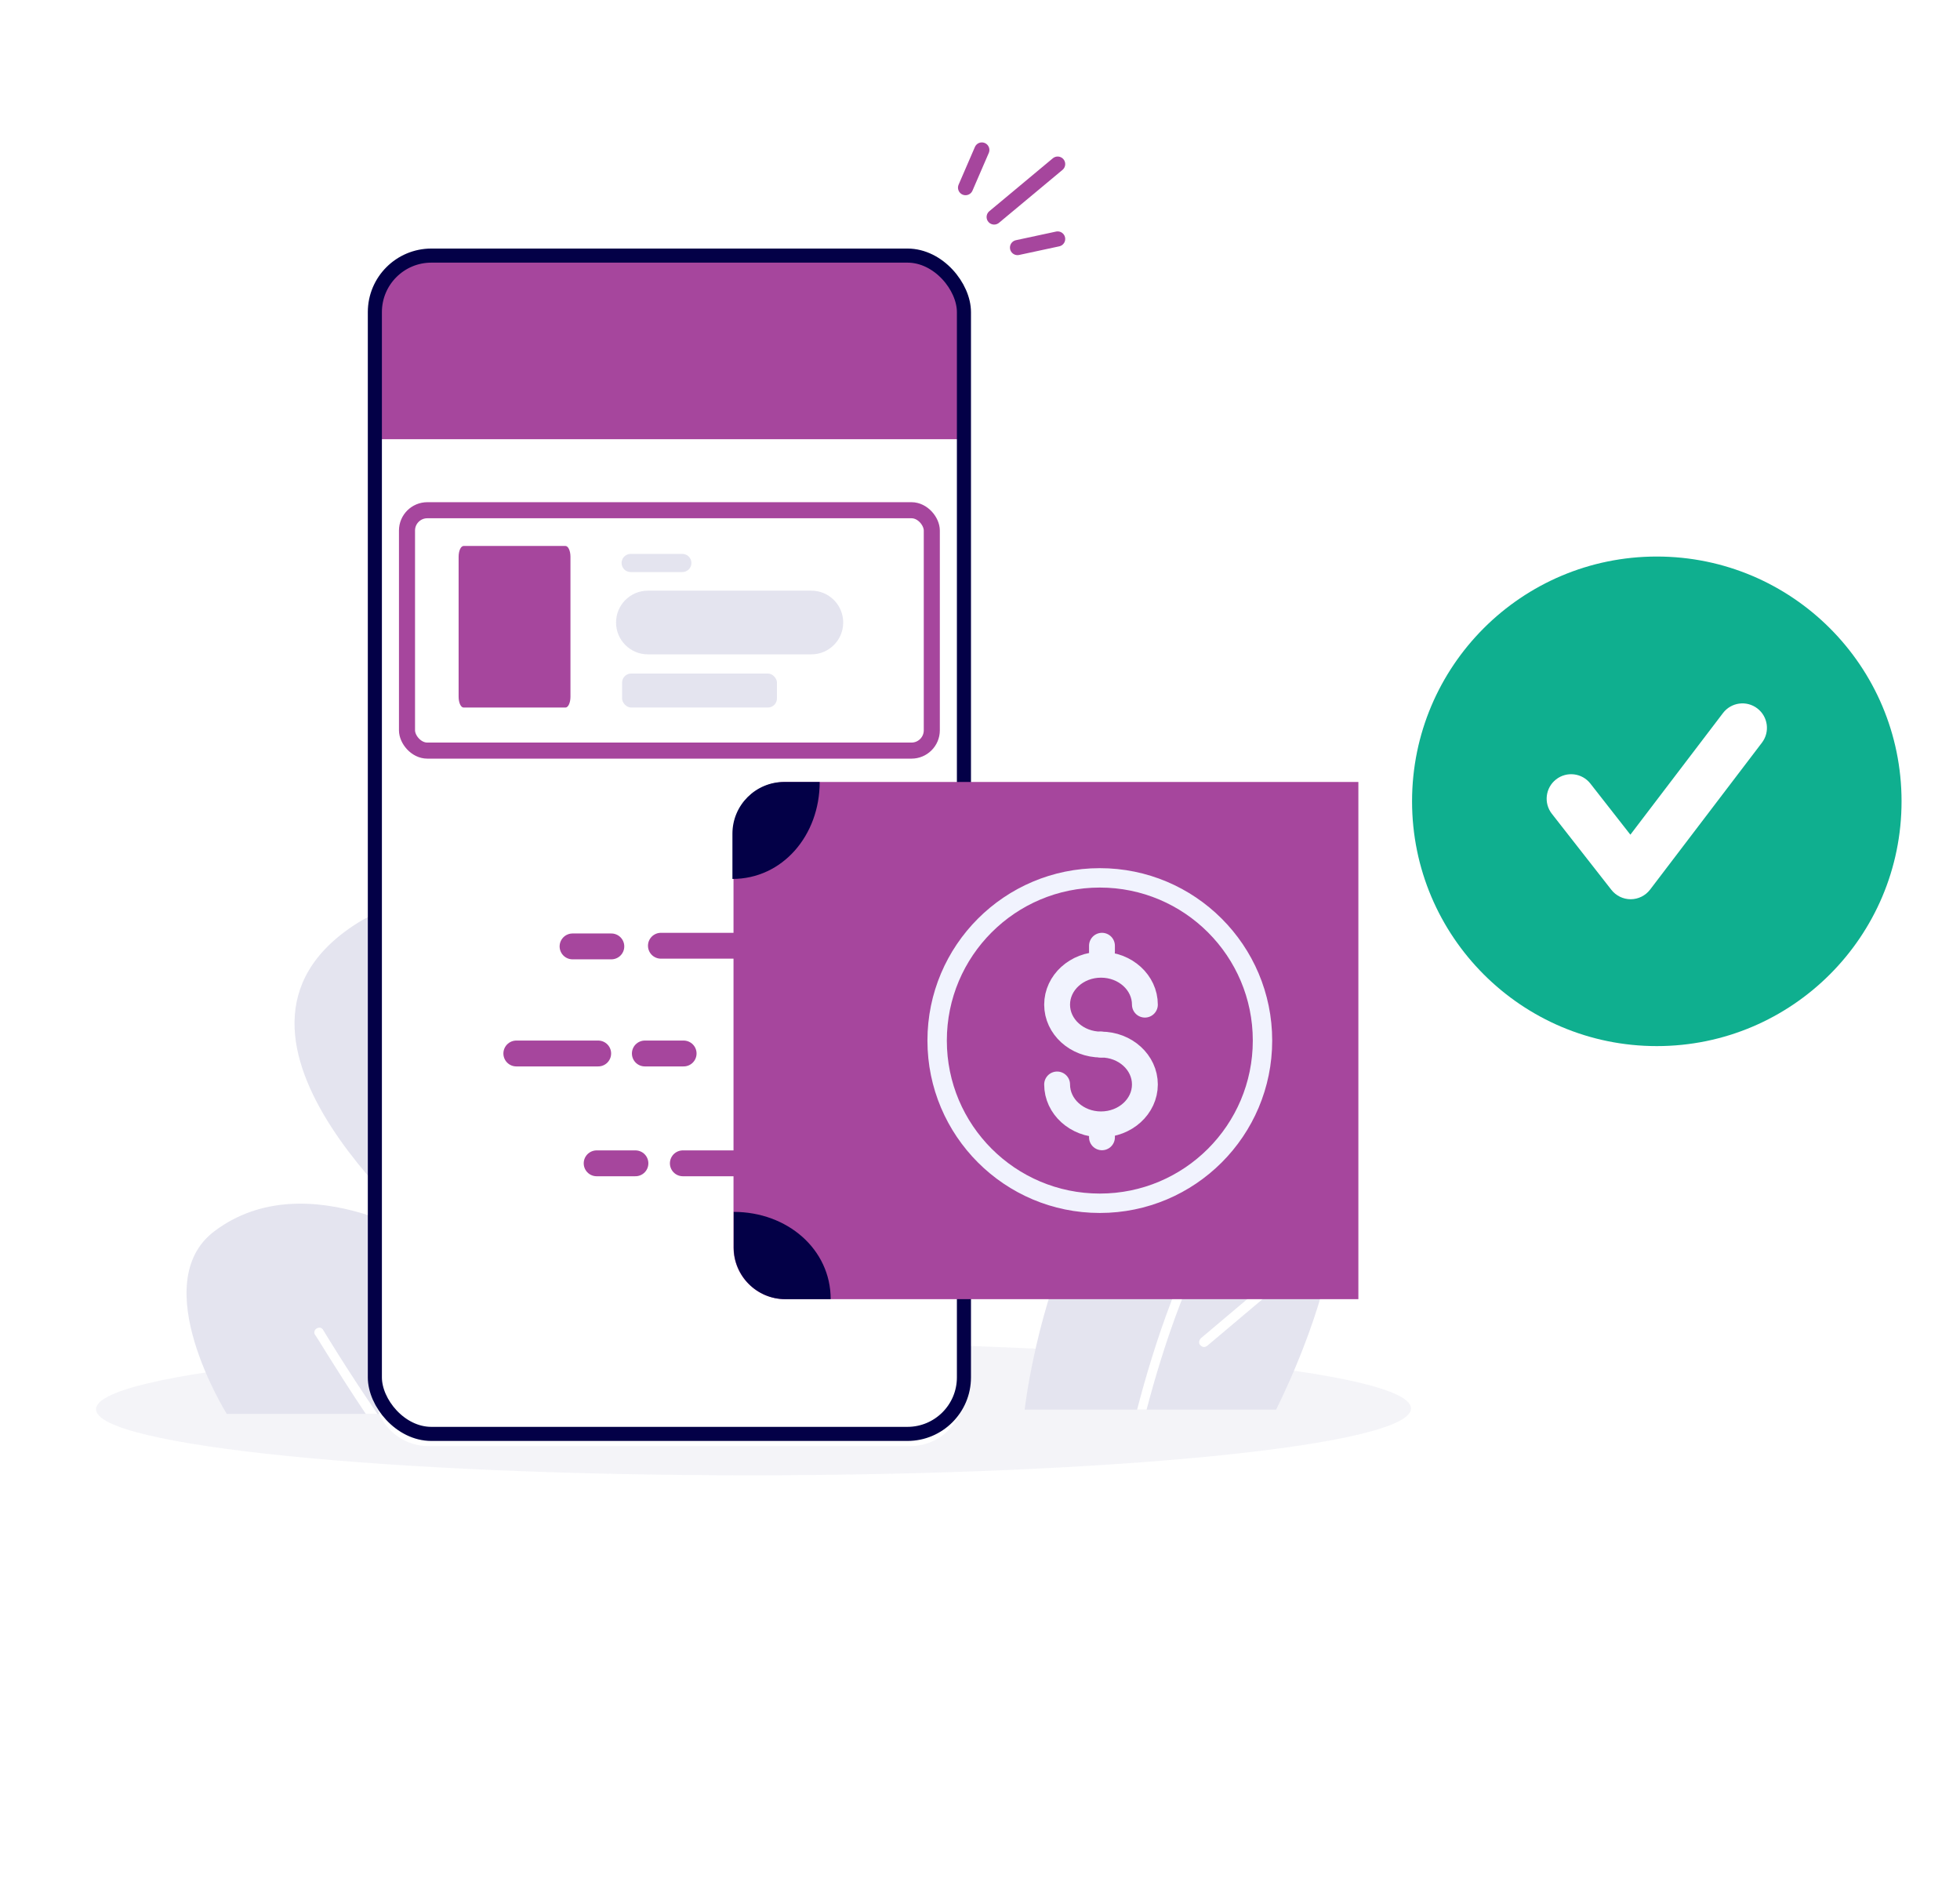 <svg xmlns="http://www.w3.org/2000/svg" fill="none" viewBox="0 0 183 176" height="176" width="183">
<path fill="#E4E4EF" d="M70.357 137.725C104.261 137.704 131.745 134.911 131.743 131.486C131.74 128.061 104.254 125.302 70.349 125.322C36.445 125.343 8.962 128.136 8.964 131.561C8.966 134.986 36.453 137.745 70.357 137.725Z" opacity="0.4"></path>
<path fill="#E4E4EF" d="M74.418 131.996H21.174C21.174 131.996 13.542 119.797 20.032 114.929C28.746 108.379 40.885 116.431 41.185 116.672C41.005 116.191 16.712 96.805 33.279 86.23C53.371 73.405 74.418 131.996 74.418 131.996Z"></path>
<path fill="white" d="M60.596 131.996H59.694C57.651 123.342 53.505 108.92 47.195 100.506C47.014 100.326 47.075 100.026 47.315 99.906C47.495 99.785 47.796 99.785 47.916 99.966C54.346 108.559 58.492 123.282 60.596 131.996Z"></path>
<path fill="white" d="M61.617 115.41C61.377 115.41 61.137 115.229 61.137 114.929V107.357C61.137 107.117 61.317 106.876 61.617 106.876C61.918 106.876 62.098 107.056 62.098 107.357V114.989C62.098 115.229 61.858 115.41 61.617 115.41Z"></path>
<path fill="white" d="M35.236 131.996H34.154C31.45 127.97 29.467 124.604 29.407 124.604C29.287 124.424 29.347 124.124 29.587 124.003C29.827 123.883 30.068 123.943 30.188 124.184C30.188 124.184 32.351 127.789 35.236 131.996Z"></path>
<path fill="white" d="M53.396 112.668H52.314C49.61 108.641 35.162 92.884 35.102 92.884C34.981 92.704 35.041 92.403 35.282 92.283C35.522 92.163 35.763 92.223 35.883 92.463C35.883 92.463 50.511 108.461 53.396 112.668Z"></path>
<path fill="#E4E4EF" d="M119.144 131.593H95.671C95.671 131.593 99.269 99.509 118.201 102.988C132.532 105.642 119.144 131.593 119.144 131.593Z"></path>
<path fill="white" d="M115.193 111.776C111.242 117.556 108.588 125.754 107.054 131.593H106.169C107.703 125.695 110.416 117.202 114.485 111.304C114.603 111.068 114.898 111.068 115.075 111.186C115.311 111.304 115.311 111.599 115.193 111.776Z"></path>
<path fill="white" d="M112.421 125.754C112.303 125.754 112.185 125.695 112.067 125.577C111.89 125.4 111.949 125.105 112.126 124.928L118.908 119.208C119.085 119.031 119.38 119.09 119.557 119.267C119.734 119.443 119.675 119.738 119.498 119.915L112.716 125.636C112.598 125.695 112.539 125.754 112.421 125.754Z"></path>
<path fill="#0FAF8F" d="M164.506 69.333L154.068 83.044C153.638 83.609 152.973 83.942 152.265 83.947H152.249C151.547 83.947 150.885 83.623 150.45 83.07L144.893 75.97C144.116 74.978 144.289 73.54 145.284 72.763C146.275 71.984 147.715 72.158 148.492 73.154L152.224 77.921L160.871 66.566C161.634 65.563 163.067 65.366 164.075 66.132C165.078 66.897 165.272 68.33 164.506 69.333ZM154.692 51.955C142.071 51.955 131.84 62.185 131.84 74.806C131.84 87.425 142.071 97.658 154.692 97.658C167.313 97.658 177.543 87.425 177.543 74.806C177.543 62.185 167.313 51.955 154.692 51.955Z" clip-rule="evenodd" fill-rule="evenodd"></path>
<rect fill="#686D91" rx="5.702" height="109.854" width="54.538" y="23.861" x="35.129" opacity="0.67"></rect>
<path fill="white" d="M35 40H90V130C90 132.761 87.761 135 85 135H40C37.239 135 35 132.761 35 130V40Z"></path>
<path fill="#A6469D" d="M35.129 29.61C35.129 26.435 37.703 23.861 40.877 23.861H85.234C87.682 23.861 89.667 25.846 89.667 28.294V41.002H35.129V29.61Z"></path>
<rect stroke-width="1.315" stroke="#030047" rx="5.276" height="110" width="55" y="23.861" x="35"></rect>
<path stroke-linejoin="round" stroke-linecap="round" stroke-width="1.41" stroke="#A6469D" d="M98.751 15.318L92.821 20.259"></path>
<path stroke-linejoin="round" stroke-linecap="round" stroke-width="1.41" stroke="#A6469D" d="M91.672 14L90.15 17.519"></path>
<path stroke-linejoin="round" stroke-linecap="round" stroke-width="1.41" stroke="#A6469D" d="M98.751 22.307L95.002 23.113"></path>
<g filter="url(#filter0_d)">
<rect fill="white" rx="1.896" height="22.44" width="49" y="47" x="38"></rect>
<rect stroke-width="1.5" stroke="#A6469D" rx="1.896" height="22.44" width="49" y="47" x="38"></rect>
</g>
<path fill="#A6469D" d="M53.262 51.975C53.262 51.42 53.054 50.969 52.798 50.969H43.284C43.028 50.969 42.82 51.42 42.82 51.975V65.046C42.82 65.601 43.028 66.052 43.284 66.052H52.798C53.054 66.052 53.262 65.601 53.262 65.046V51.975Z"></path>
<path fill="#E4E4EF" d="M58.886 51.708C58.417 51.708 58.036 52.088 58.036 52.557C58.036 53.026 58.417 53.406 58.886 53.406V51.708ZM63.705 53.406C64.174 53.406 64.555 53.026 64.555 52.557C64.555 52.088 64.174 51.708 63.705 51.708V53.406ZM58.886 53.406H63.705V51.708H58.886V53.406Z"></path>
<path fill="#E4E4EF" d="M60.492 55.141C58.85 55.141 57.519 56.472 57.519 58.114C57.519 59.756 58.85 61.087 60.492 61.087V55.141ZM75.754 61.087C77.396 61.087 78.728 59.756 78.728 58.114C78.728 56.472 77.396 55.141 75.754 55.141V61.087ZM60.492 61.087H75.754V55.141H60.492V61.087Z"></path>
<rect fill="#E4E4EF" rx="0.849" height="3.175" width="14.459" y="62.877" x="58.083"></rect>
<path fill="#A6469D" d="M126.828 73H73.314C70.647 73 68.486 75.162 68.486 77.828V116.455C68.486 119.121 70.647 121.283 73.314 121.283H126.828V73Z"></path>
<path fill="#030047" d="M68.385 82.053C73.052 82.053 76.533 78 76.533 73H73.214C70.547 73 68.385 75.162 68.385 77.828V82.053Z"></path>
<path fill="#030047" d="M77.559 121.283C77.559 116.616 73.506 113.135 68.506 113.135L68.506 116.455C68.506 119.121 70.668 121.283 73.334 121.283L77.559 121.283Z"></path>
<circle stroke-width="1.811" stroke="#F1F3FE" r="15.189" cy="97.141" cx="102.687"></circle>
<path stroke-linecap="round" stroke-width="2.414" stroke="#F1F3FE" d="M106.896 93.788C106.896 91.731 105.062 90.063 102.798 90.063C100.535 90.063 98.7 91.731 98.7 93.788C98.7 95.846 100.535 97.514 102.798 97.514"></path>
<path stroke-linecap="round" stroke-width="2.414" stroke="#F1F3FE" d="M98.7 101.239C98.7 103.297 100.535 104.965 102.798 104.965C105.062 104.965 106.896 103.297 106.896 101.239C106.896 99.182 105.062 97.514 102.798 97.514"></path>
<line stroke-linecap="round" stroke-width="2.414" stroke="#F1F3FE" y2="105.993" x2="102.888" y1="106.172" x1="102.888"></line>
<line stroke-linecap="round" stroke-width="2.414" stroke="#F1F3FE" y2="88.856" x2="102.888" y1="88.289" x1="102.888"></line>
<line stroke-linecap="round" stroke-width="2.414" stroke="#A6469D" y2="88.289" x2="61.707" y1="88.289" x1="69.352"></line>
<line stroke-linecap="round" stroke-width="2.414" stroke="#A6469D" y2="88.351" x2="53.457" y1="88.351" x1="57.079"></line>
<line stroke-linecap="round" stroke-width="2.414" stroke="#A6469D" y2="108.601" x2="63.755" y1="108.601" x1="71.399"></line>
<line stroke-linecap="round" stroke-width="2.414" stroke="#A6469D" y2="108.601" x2="55.707" y1="108.601" x1="59.329"></line>
<line stroke-linecap="round" stroke-width="2.414" stroke="#A6469D" y2="98.348" x2="48.207" y1="98.348" x1="55.852"></line>
<line stroke-linecap="round" stroke-width="2.414" stroke="#A6469D" y2="98.348" x2="60.207" y1="98.348" x1="63.829"></line>
<defs>
<filter color-interpolation-filters="sRGB" filterUnits="userSpaceOnUse" height="27.1" width="53.66" y="45.302" x="35.67" id="filter0_d">
<feFlood result="BackgroundImageFix" flood-opacity="0"></feFlood>
<feColorMatrix values="0 0 0 0 0 0 0 0 0 0 0 0 0 0 0 0 0 0 127 0" type="matrix" in="SourceAlpha"></feColorMatrix>
<feOffset dy="0.632"></feOffset>
<feGaussianBlur stdDeviation="0.79"></feGaussianBlur>
<feColorMatrix values="0 0 0 0 0.18 0 0 0 0 0.357 0 0 0 0 1 0 0 0 0.06 0" type="matrix"></feColorMatrix>
<feBlend result="effect1_dropShadow" in2="BackgroundImageFix" mode="normal"></feBlend>
<feBlend result="shape" in2="effect1_dropShadow" in="SourceGraphic" mode="normal"></feBlend>
</filter>
</defs>
</svg>
